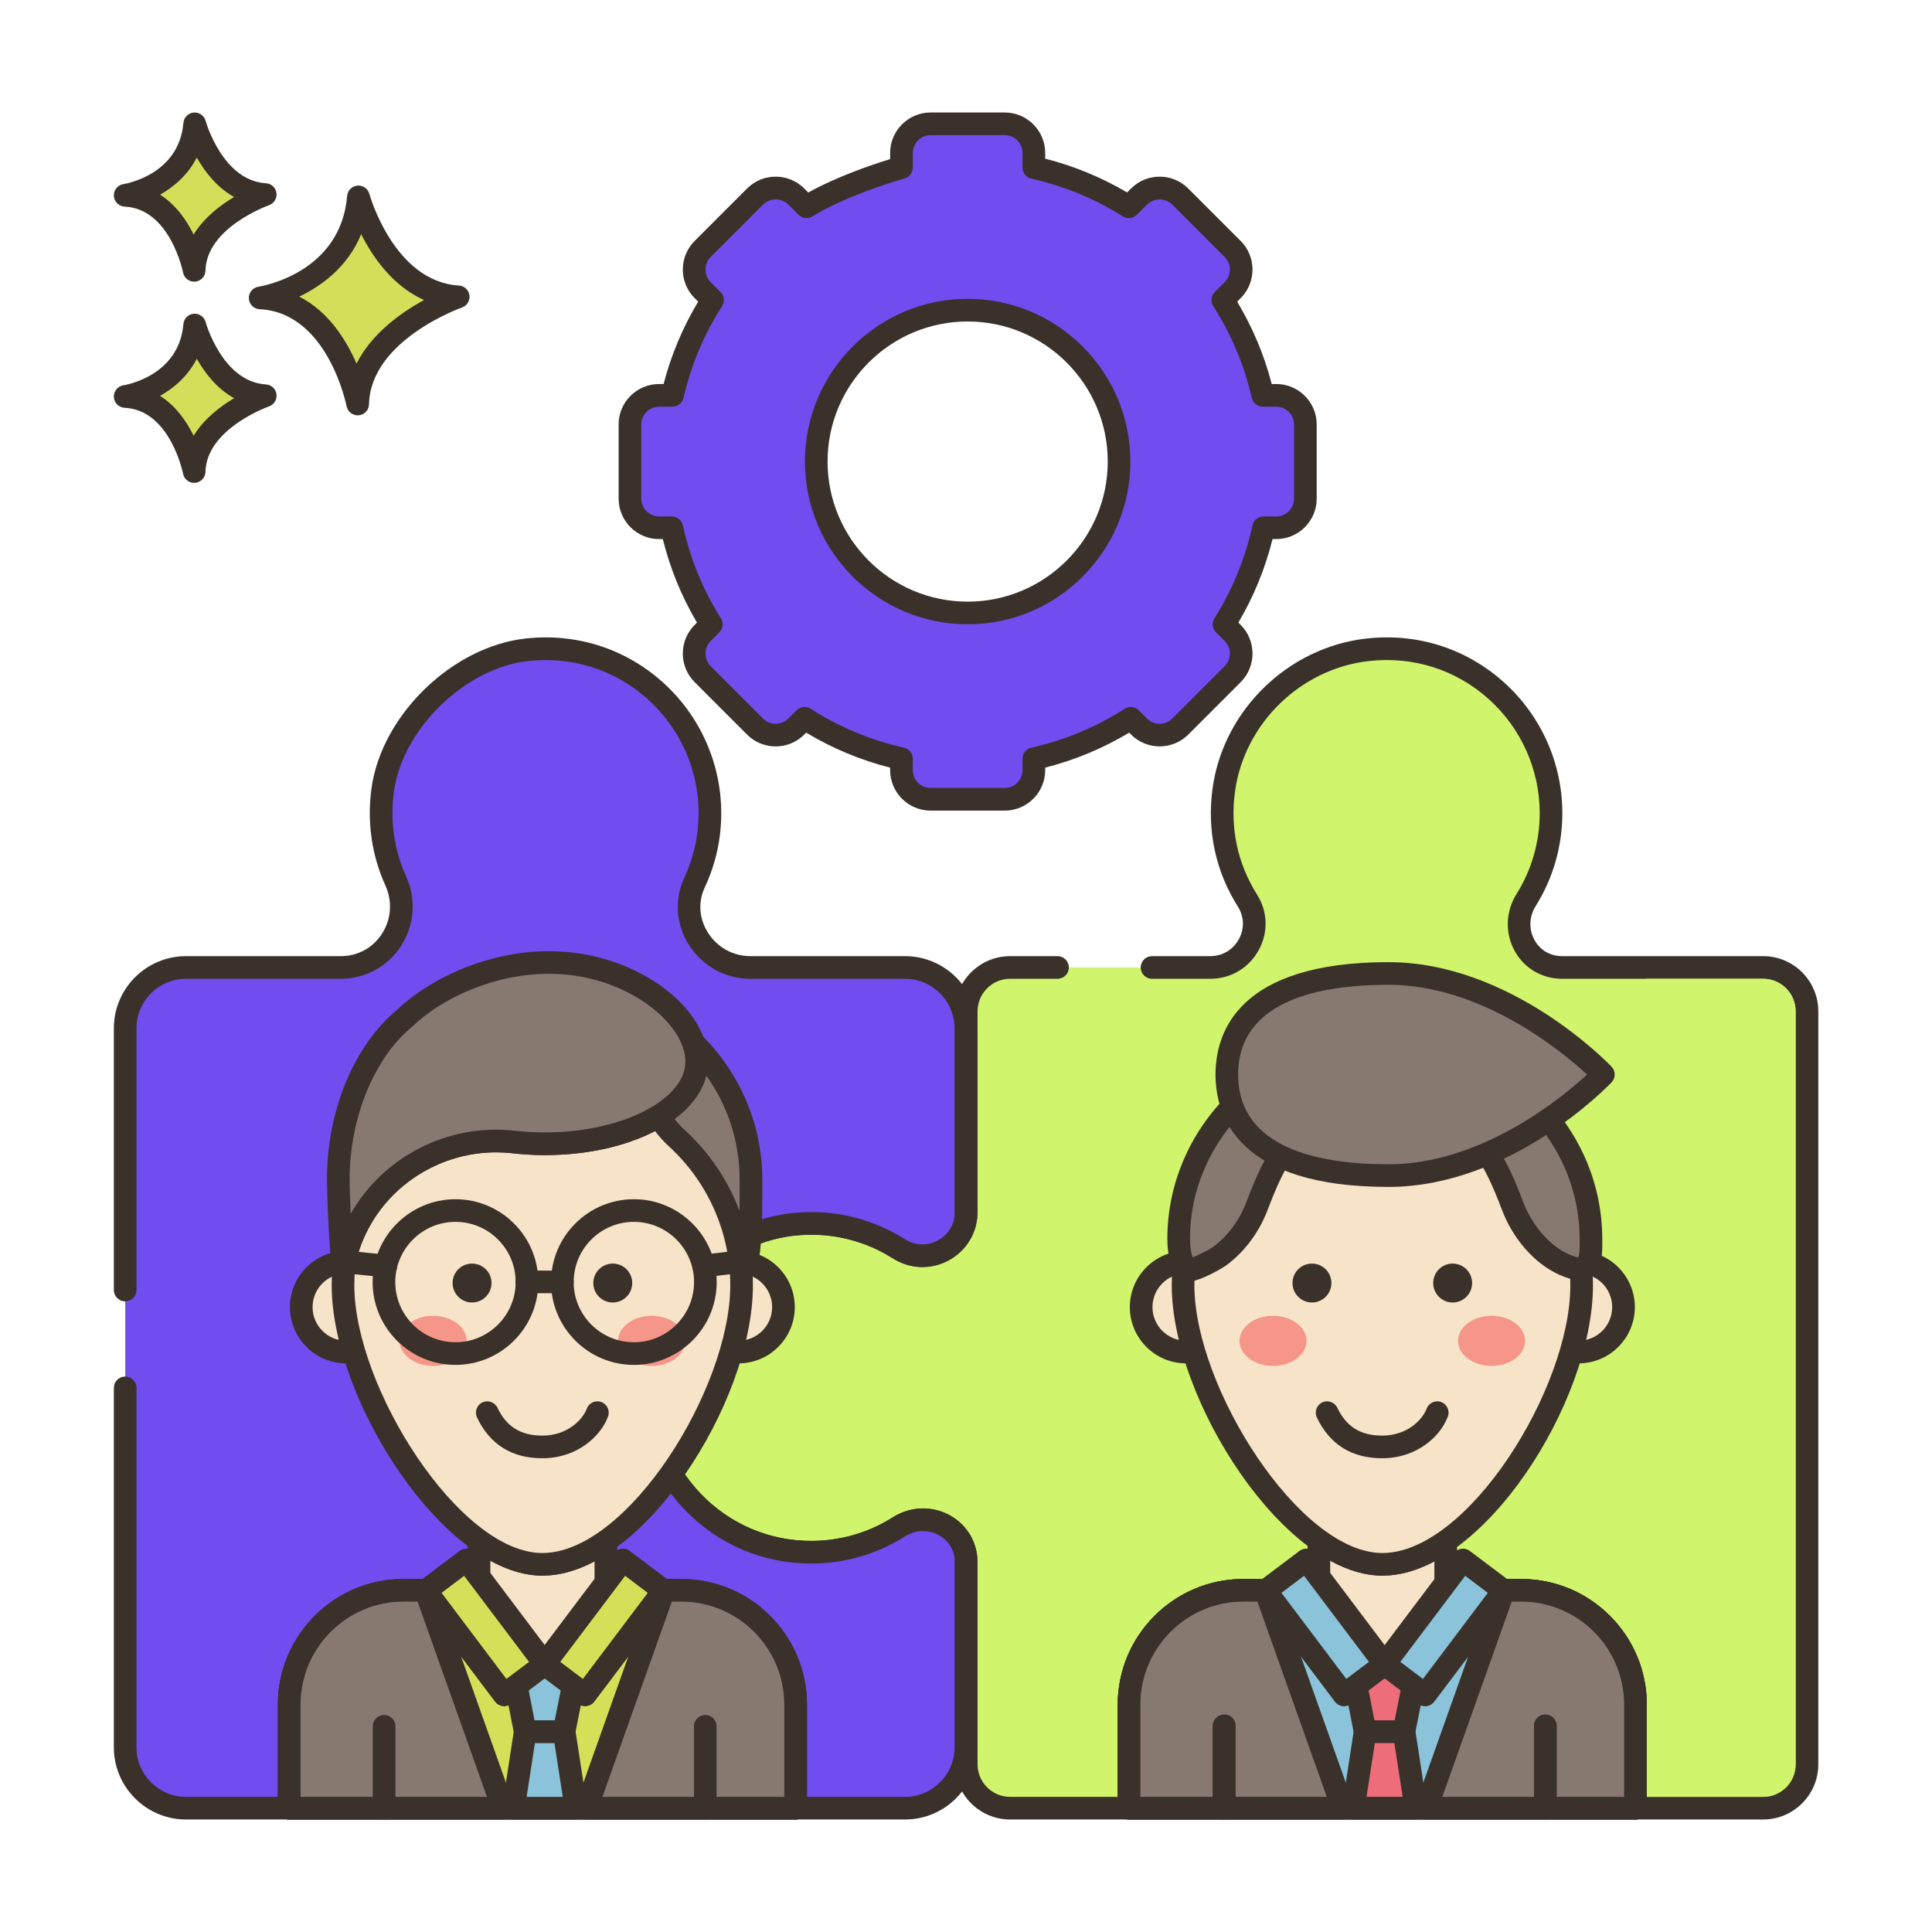 <svg width="141" height="141" viewBox="0 0 141 141" fill="none" xmlns="http://www.w3.org/2000/svg">
<path d="M77.174 70.607H73.711C71.945 70.607 70.513 72.039 70.513 73.805V88.442C70.513 90.96 67.737 92.492 65.61 91.142C63.533 89.823 61.021 89.128 58.336 89.317C52.363 89.739 47.525 94.684 47.223 100.664C46.875 107.569 52.37 113.285 59.206 113.285C61.56 113.285 63.753 112.604 65.603 111.431C67.734 110.08 70.513 111.512 70.513 114.035V128.765C70.513 130.532 71.945 131.964 73.711 131.964H128.672C130.438 131.964 131.87 130.532 131.87 128.765V73.806C131.87 72.039 130.438 70.607 128.672 70.607H113.998C111.47 70.607 110.029 67.829 111.371 65.687C112.523 63.848 113.19 61.675 113.19 59.344C113.19 52.275 107.072 46.625 99.833 47.419C94.453 48.01 90.052 52.275 89.311 57.636C88.898 60.627 89.59 63.438 91.037 65.726C92.376 67.844 90.829 70.607 88.323 70.607H84.072H77.174Z" fill="#D0F46C"/>
<path d="M128.677 132.789H73.717C71.498 132.789 69.692 130.984 69.692 128.765V114.034C69.692 113.172 69.265 112.442 68.519 112.033C67.742 111.605 66.82 111.641 66.052 112.128C64.007 113.424 61.642 114.11 59.212 114.11C55.664 114.11 52.363 112.693 49.917 110.121C47.473 107.549 46.225 104.176 46.404 100.622C46.724 94.268 51.943 88.94 58.284 88.493C61.053 88.297 63.741 88.973 66.059 90.444C66.797 90.913 67.697 90.941 68.463 90.52C69.232 90.097 69.692 89.32 69.692 88.442V73.805C69.692 71.586 71.497 69.781 73.716 69.781H77.18C77.636 69.781 78.006 70.15 78.006 70.607C78.006 71.063 77.636 71.433 77.18 71.433H73.716C72.408 71.433 71.344 72.497 71.344 73.805V88.442C71.344 89.932 70.565 91.25 69.259 91.968C67.956 92.684 66.427 92.635 65.173 91.839C63.154 90.558 60.812 89.971 58.4 90.141C52.877 90.53 48.333 95.171 48.053 100.705C47.897 103.803 48.984 106.742 51.114 108.982C53.245 111.223 56.121 112.457 59.212 112.457C61.328 112.457 63.386 111.861 65.166 110.733C66.432 109.93 68.022 109.874 69.315 110.585C70.586 111.284 71.345 112.574 71.345 114.035V128.765C71.345 130.073 72.409 131.137 73.717 131.137H128.677C129.985 131.137 131.049 130.073 131.049 128.765V73.805C131.049 72.497 129.985 71.433 128.677 71.433H114.004C112.541 71.433 111.248 70.674 110.545 69.404C109.829 68.111 109.88 66.518 110.677 65.247C111.785 63.48 112.37 61.438 112.37 59.343C112.37 56.172 111.014 53.139 108.65 51.02C106.254 48.873 103.157 47.886 99.929 48.241C94.939 48.788 90.82 52.787 90.135 57.75C89.764 60.431 90.319 63.036 91.74 65.285C92.529 66.531 92.573 68.049 91.859 69.345C91.139 70.653 89.818 71.433 88.327 71.433H84.077C83.621 71.433 83.251 71.063 83.251 70.607C83.251 70.15 83.621 69.781 84.077 69.781H88.327C89.208 69.781 89.987 69.32 90.412 68.547C90.831 67.787 90.805 66.897 90.344 66.168C88.711 63.585 88.073 60.596 88.497 57.524C89.286 51.822 94.018 47.228 99.748 46.598C103.451 46.191 107.003 47.325 109.753 49.79C112.466 52.222 114.022 55.704 114.022 59.343C114.022 61.749 113.349 64.094 112.077 66.124C111.592 66.898 111.56 67.825 111.991 68.604C112.405 69.351 113.138 69.78 114.004 69.78H128.677C130.896 69.78 132.702 71.585 132.702 73.805V128.764C132.702 130.984 130.897 132.789 128.677 132.789Z" fill="#3A312A"/>
<path d="M9.141 101.288V127.522C9.141 129.975 11.129 131.963 13.581 131.963H66.057C68.509 131.963 70.497 129.975 70.497 127.522V113.648C70.235 111.375 67.634 110.151 65.609 111.432C63.758 112.605 61.566 113.283 59.213 113.283C52.379 113.283 46.879 107.564 47.228 100.665C47.534 94.684 52.371 89.737 58.346 89.315C61.027 89.125 63.54 89.825 65.617 91.143C67.635 92.418 70.236 91.114 70.498 88.827V75.047C70.498 72.595 68.51 70.606 66.057 70.606H54.772C51.579 70.606 49.343 67.297 50.697 64.406C51.416 62.868 51.818 61.154 51.818 59.343C51.818 52.274 45.7 46.625 38.461 47.419C33.49 47.965 28.623 52.683 27.938 57.636C27.608 60.026 27.984 62.3 28.886 64.285C30.231 67.245 28.119 70.607 24.869 70.607H13.581C11.129 70.607 9.141 72.595 9.141 75.047V94.149V101.288Z" fill="#704DEF"/>
<path d="M66.05 132.789H13.575C10.671 132.789 8.309 130.426 8.309 127.523V101.288C8.309 100.832 8.679 100.462 9.135 100.462C9.591 100.462 9.961 100.832 9.961 101.288V127.523C9.961 129.516 11.582 131.137 13.575 131.137H66.05C68.043 131.137 69.665 129.515 69.665 127.523V113.699C69.562 112.939 69.102 112.311 68.395 111.974C67.645 111.615 66.766 111.673 66.044 112.131C64.002 113.425 61.637 114.11 59.205 114.11C55.657 114.11 52.355 112.692 49.907 110.117C47.463 107.546 46.216 104.175 46.396 100.624C46.721 94.268 51.941 88.939 58.28 88.491C61.041 88.294 63.73 88.972 66.051 90.446C66.755 90.891 67.589 90.942 68.338 90.582C69.066 90.234 69.559 89.561 69.663 88.776V75.047C69.663 73.054 68.042 71.433 66.049 71.433H54.766C52.941 71.433 51.263 70.509 50.278 68.96C49.329 67.468 49.203 65.634 49.942 64.056C50.635 62.576 50.986 60.991 50.986 59.344C50.986 56.173 49.63 53.139 47.266 51.021C44.871 48.874 41.773 47.887 38.546 48.242C33.959 48.745 29.381 53.188 28.751 57.75C28.456 59.884 28.761 62.026 29.633 63.944C30.388 65.607 30.253 67.509 29.271 69.034C28.304 70.536 26.656 71.433 24.863 71.433H13.575C11.582 71.433 9.961 73.055 9.961 75.048V94.149C9.961 94.606 9.591 94.975 9.135 94.975C8.679 94.975 8.309 94.606 8.309 94.149V75.048C8.309 72.144 10.671 69.781 13.575 69.781H24.862C26.109 69.781 27.209 69.183 27.881 68.139C28.558 67.089 28.65 65.777 28.128 64.628C27.127 62.425 26.775 59.969 27.113 57.525C27.85 52.191 33.002 47.188 38.364 46.599C42.063 46.194 45.618 47.326 48.368 49.791C51.081 52.223 52.637 55.705 52.637 59.344C52.637 61.236 52.234 63.056 51.438 64.757C50.932 65.837 51.017 67.046 51.672 68.074C52.351 69.143 53.508 69.781 54.766 69.781H66.05C68.954 69.781 71.316 72.144 71.316 75.048V88.828C71.316 88.859 71.315 88.89 71.311 88.922C71.153 90.293 70.309 91.471 69.052 92.073C67.799 92.674 66.346 92.587 65.167 91.843C63.144 90.559 60.801 89.97 58.395 90.14C52.875 90.531 48.329 95.173 48.045 100.708C47.889 103.802 48.975 106.74 51.105 108.98C53.237 111.223 56.114 112.458 59.205 112.458C61.324 112.458 63.382 111.863 65.159 110.736C66.365 109.973 67.841 109.878 69.107 110.484C70.333 111.069 71.157 112.217 71.311 113.554C71.315 113.586 71.316 113.617 71.316 113.649V127.524C71.317 130.426 68.954 132.789 66.05 132.789Z" fill="#3A312A"/>
<path d="M26.154 14.368C26.154 14.368 28.031 21.34 33.436 21.664C33.436 21.664 26.221 24.156 26.099 29.486C26.099 29.486 24.679 22.011 18.98 21.743C18.98 21.743 25.618 20.737 26.154 14.368Z" fill="#D5DE58"/>
<path d="M26.105 30.312C25.712 30.312 25.369 30.033 25.293 29.641C25.281 29.573 23.92 22.802 18.948 22.568C18.523 22.547 18.183 22.209 18.161 21.785C18.139 21.36 18.443 20.989 18.862 20.925C19.105 20.887 24.863 19.924 25.336 14.298C25.37 13.898 25.686 13.581 26.085 13.545C26.486 13.512 26.853 13.765 26.957 14.152C26.974 14.216 28.752 20.555 33.491 20.839C33.884 20.863 34.206 21.16 34.26 21.55C34.314 21.94 34.085 22.315 33.713 22.444C33.646 22.468 27.038 24.819 26.931 29.505C26.922 29.927 26.595 30.274 26.174 30.308C26.151 30.311 26.128 30.312 26.105 30.312ZM21.84 21.648C23.976 22.733 25.272 24.813 26.019 26.537C27.135 24.323 29.292 22.799 30.948 21.896C28.671 20.881 27.212 18.783 26.358 17.092C25.371 19.493 23.455 20.875 21.84 21.648Z" fill="#3A312A"/>
<path d="M14.214 23.721C14.214 23.721 15.542 28.652 19.365 28.881C19.365 28.881 14.262 30.644 14.176 34.414C14.176 34.414 13.171 29.126 9.141 28.937C9.14 28.937 13.835 28.226 14.214 23.721Z" fill="#D5DE58"/>
<path d="M14.17 35.24C13.777 35.24 13.434 34.961 13.359 34.568C13.35 34.523 12.42 29.919 9.096 29.762C8.672 29.742 8.332 29.404 8.31 28.979C8.288 28.555 8.591 28.183 9.011 28.12C9.174 28.094 13.066 27.435 13.385 23.651C13.419 23.251 13.736 22.933 14.135 22.898C14.529 22.863 14.902 23.117 15.006 23.505C15.018 23.548 16.233 27.866 19.409 28.056C19.802 28.08 20.124 28.378 20.177 28.768C20.231 29.159 20.001 29.533 19.629 29.662C19.584 29.677 15.067 31.288 14.996 34.433C14.986 34.855 14.659 35.203 14.238 35.237C14.216 35.24 14.193 35.24 14.17 35.24ZM11.681 28.891C12.841 29.625 13.621 30.761 14.13 31.799C14.888 30.57 16.066 29.667 17.085 29.06C15.825 28.361 14.945 27.215 14.363 26.183C13.717 27.443 12.703 28.318 11.681 28.891Z" fill="#3A312A"/>
<path d="M14.214 9.038C14.214 9.038 15.542 13.969 19.365 14.198C19.365 14.198 14.262 15.961 14.176 19.731C14.176 19.731 13.171 14.444 9.141 14.254C9.14 14.254 13.835 13.542 14.214 9.038Z" fill="#D5DE58"/>
<path d="M14.17 20.557C13.777 20.557 13.434 20.278 13.359 19.885C13.35 19.84 12.42 15.235 9.096 15.079C8.672 15.058 8.332 14.72 8.31 14.296C8.288 13.872 8.591 13.5 9.011 13.437C9.174 13.411 13.066 12.752 13.385 8.968C13.419 8.568 13.736 8.25 14.135 8.214C14.529 8.181 14.902 8.434 15.006 8.821C15.018 8.865 16.233 13.184 19.409 13.374C19.802 13.397 20.124 13.695 20.177 14.086C20.231 14.476 20.001 14.85 19.629 14.979C19.584 14.995 15.067 16.605 14.996 19.75C14.986 20.172 14.659 20.52 14.238 20.555C14.216 20.556 14.193 20.557 14.17 20.557ZM11.681 14.207C12.841 14.941 13.621 16.077 14.13 17.116C14.888 15.886 16.066 14.983 17.085 14.377C15.825 13.678 14.945 12.532 14.363 11.5C13.717 12.759 12.703 13.634 11.681 14.207Z" fill="#3A312A"/>
<path d="M93.154 28.854H92.175C91.601 26.345 90.601 23.999 89.254 21.896L89.974 21.176C90.804 20.346 90.804 19 89.974 18.17L86.147 14.343C85.317 13.513 83.972 13.513 83.142 14.343L82.394 15.091C80.296 13.769 77.959 12.79 75.464 12.234V11.163C75.464 9.989 74.512 9.038 73.338 9.038H67.926C66.753 9.038 65.801 9.989 65.801 11.163V12.234C64.478 12.59 60.969 13.769 58.87 15.091L58.123 14.343C57.293 13.513 55.947 13.513 55.117 14.343L51.29 18.17C50.46 19 50.46 20.346 51.29 21.176L52.011 21.896C50.663 23.999 49.663 26.345 49.089 28.854H48.11C46.936 28.854 45.984 29.805 45.984 30.979V36.391C45.984 37.565 46.936 38.517 48.11 38.517H49.038C49.59 41.056 50.578 43.433 51.92 45.564L51.29 46.194C50.46 47.024 50.46 48.37 51.29 49.2L55.117 53.027C55.947 53.857 57.293 53.857 58.123 53.027L58.726 52.424C60.861 53.792 63.248 54.801 65.8 55.37V56.207C65.8 57.381 66.752 58.333 67.926 58.333H73.338C74.511 58.333 75.463 57.381 75.463 56.207V55.37C78.016 54.801 80.402 53.791 82.537 52.424L83.141 53.027C83.971 53.857 85.316 53.857 86.146 53.027L89.973 49.2C90.803 48.37 90.803 47.024 89.973 46.194L89.342 45.564C90.685 43.433 91.673 41.056 92.225 38.517H93.153C94.327 38.517 95.279 37.565 95.279 36.391V30.979C95.28 29.805 94.328 28.854 93.154 28.854ZM70.632 44.735C64.53 44.735 59.583 39.788 59.583 33.685C59.583 27.582 64.53 22.635 70.632 22.635C76.735 22.635 81.682 27.582 81.682 33.685C81.682 39.788 76.735 44.735 70.632 44.735Z" fill="#704DEF"/>
<path d="M73.327 59.159H67.915C66.287 59.159 64.964 57.835 64.964 56.207V56.023C62.804 55.475 60.748 54.619 58.837 53.47L58.696 53.611C57.545 54.762 55.673 54.762 54.522 53.611L50.695 49.784C49.545 48.633 49.545 46.76 50.695 45.61L50.867 45.438C49.74 43.532 48.904 41.487 48.372 39.342H48.1C46.472 39.342 45.148 38.018 45.148 36.39V30.978C45.148 29.351 46.472 28.026 48.1 28.026H48.431C48.979 25.91 49.826 23.894 50.954 22.016L50.696 21.759C49.545 20.608 49.545 18.736 50.696 17.585L54.523 13.758C55.08 13.201 55.821 12.893 56.61 12.893C57.398 12.893 58.139 13.201 58.697 13.758L58.99 14.052C60.959 12.943 63.584 12.032 64.964 11.612V11.162C64.964 9.534 66.288 8.21 67.915 8.21H73.328C74.955 8.21 76.279 9.534 76.279 11.162V11.58C78.382 12.113 80.388 12.941 82.259 14.046L82.546 13.757C83.104 13.2 83.845 12.893 84.633 12.893C85.422 12.893 86.163 13.201 86.72 13.758L90.547 17.585C91.698 18.735 91.698 20.608 90.547 21.759L90.29 22.016C91.418 23.894 92.264 25.91 92.812 28.026H93.144C94.771 28.026 96.095 29.35 96.095 30.978V36.39C96.095 38.017 94.771 39.341 93.144 39.341H92.871C92.339 41.486 91.503 43.532 90.376 45.438L90.548 45.609C91.698 46.76 91.698 48.632 90.548 49.783L86.721 53.61C85.57 54.761 83.698 54.761 82.547 53.61L82.407 53.47C80.495 54.618 78.439 55.474 76.28 56.022V56.207C76.279 57.835 74.954 59.159 73.327 59.159ZM58.715 51.598C58.868 51.598 59.024 51.641 59.161 51.728C61.254 53.07 63.545 54.024 65.969 54.565C66.347 54.649 66.616 54.984 66.616 55.371V56.208C66.616 56.924 67.198 57.507 67.914 57.507H73.326C74.043 57.507 74.626 56.924 74.626 56.208V55.371C74.626 54.984 74.894 54.649 75.272 54.565C77.696 54.024 79.987 53.07 82.08 51.728C82.409 51.519 82.837 51.566 83.11 51.84L83.714 52.444C84.22 52.95 85.044 52.95 85.551 52.444L89.378 48.617C89.885 48.11 89.885 47.286 89.378 46.779L88.747 46.149C88.475 45.876 88.427 45.45 88.632 45.124C89.95 43.034 90.883 40.752 91.406 38.342C91.488 37.962 91.825 37.691 92.214 37.691H93.142C93.859 37.691 94.441 37.108 94.441 36.392V30.98C94.441 30.263 93.858 29.68 93.142 29.68H92.163C91.778 29.68 91.443 29.415 91.358 29.038C90.813 26.657 89.867 24.405 88.547 22.343C88.337 22.016 88.384 21.587 88.658 21.312L89.378 20.592C89.885 20.085 89.885 19.261 89.378 18.755L85.552 14.928C85.061 14.437 84.205 14.437 83.714 14.928L82.967 15.675C82.695 15.948 82.268 15.996 81.942 15.79C79.885 14.493 77.641 13.569 75.273 13.04C74.895 12.956 74.627 12.621 74.627 12.233V11.163C74.627 10.446 74.043 9.863 73.328 9.863H67.915C67.199 9.863 66.617 10.446 66.617 11.163V12.233C66.617 12.607 66.366 12.934 66.006 13.031C64.679 13.388 61.295 14.533 59.301 15.789C58.974 15.995 58.55 15.947 58.276 15.675L57.529 14.927C57.038 14.435 56.182 14.436 55.691 14.927L51.865 18.754C51.358 19.261 51.358 20.085 51.865 20.591L52.586 21.312C52.86 21.586 52.907 22.015 52.697 22.342C51.376 24.404 50.43 26.657 49.885 29.038C49.8 29.413 49.465 29.68 49.08 29.68H48.101C47.385 29.68 46.802 30.263 46.802 30.979V36.391C46.802 37.108 47.385 37.691 48.101 37.691H49.029C49.418 37.691 49.754 37.962 49.837 38.342C50.36 40.751 51.294 43.033 52.611 45.124C52.816 45.45 52.769 45.875 52.496 46.148L51.865 46.779C51.358 47.286 51.358 48.11 51.865 48.616L55.692 52.443C56.199 52.949 57.023 52.949 57.529 52.443L58.133 51.84C58.29 51.68 58.502 51.598 58.715 51.598ZM70.621 45.561C64.073 45.561 58.745 40.233 58.745 33.685C58.745 27.137 64.073 21.809 70.621 21.809C77.17 21.809 82.497 27.137 82.497 33.685C82.497 40.233 77.169 45.561 70.621 45.561ZM70.621 23.462C64.984 23.462 60.397 28.048 60.397 33.685C60.397 39.322 64.984 43.909 70.621 43.909C76.258 43.909 80.845 39.322 80.845 33.685C80.845 28.048 76.258 23.462 70.621 23.462Z" fill="#3A312A"/>
<path d="M58.055 131.962V124.405C58.055 119.799 54.322 116.066 49.716 116.066H44.207V112.486C42.683 113.542 41.106 114.165 39.576 114.165C38.108 114.165 36.56 113.536 35.042 112.467H34.949V116.066H29.436C24.831 116.066 21.098 119.799 21.098 124.405V131.962H58.055Z" fill="#F7E3C7"/>
<path d="M58.065 132.788H21.107C20.651 132.788 20.281 132.418 20.281 131.962V124.405C20.281 119.352 24.393 115.24 29.447 115.24H34.133V112.467C34.133 112.01 34.503 111.641 34.959 111.641H35.053C35.223 111.641 35.389 111.694 35.528 111.791C36.986 112.818 38.352 113.339 39.587 113.339C40.88 113.339 42.28 112.824 43.747 111.806C44 111.631 44.328 111.611 44.6 111.754C44.873 111.896 45.044 112.178 45.044 112.486V115.24H49.727C54.781 115.24 58.892 119.351 58.892 124.405V131.962C58.891 132.418 58.521 132.788 58.065 132.788ZM21.934 131.136H57.239V124.405C57.239 120.263 53.869 116.892 49.727 116.892H44.217C43.761 116.892 43.391 116.523 43.391 116.066V113.957C42.091 114.645 40.816 114.992 39.587 114.992C38.373 114.992 37.099 114.625 35.785 113.902V116.067C35.785 116.523 35.415 116.893 34.959 116.893H29.446C25.304 116.893 21.933 120.263 21.933 124.406V131.136H21.934Z" fill="#3A312A"/>
<path d="M58.054 131.962V124.401C58.054 119.797 54.322 116.062 49.715 116.062H48.398L48.431 116.089L42.701 123.687L39.743 121.461L36.786 123.687L31.056 116.089L31.089 116.062H29.436C24.829 116.062 21.098 119.797 21.098 124.401V131.962H58.054Z" fill="#D6DF58"/>
<path d="M58.065 132.789H21.107C20.651 132.789 20.281 132.419 20.281 131.963V124.401C20.281 119.348 24.393 115.236 29.447 115.236H31.1C31.451 115.236 31.763 115.458 31.88 115.789C31.881 115.793 31.882 115.797 31.883 115.8L36.959 122.53L39.257 120.8C39.552 120.579 39.957 120.579 40.252 120.8L42.55 122.53L47.67 115.741C47.799 115.442 48.08 115.236 48.409 115.236H49.727C54.781 115.236 58.893 119.347 58.893 124.401V131.962C58.891 132.419 58.521 132.789 58.065 132.789ZM21.934 131.136H57.239V124.401C57.239 120.259 53.869 116.889 49.726 116.889H48.873L43.371 124.185C43.097 124.55 42.579 124.622 42.215 124.347L39.754 122.495L37.293 124.347C36.929 124.621 36.411 124.549 36.137 124.185L30.634 116.889H29.446C25.304 116.889 21.933 120.259 21.933 124.401V131.136H21.934Z" fill="#3A312A"/>
<path d="M36.701 131.964L31.057 116.09L31.09 116.062H29.436C24.83 116.062 21.098 119.797 21.098 124.403V131.964H36.701Z" fill="#87796F"/>
<path d="M36.711 132.79H21.107C20.651 132.79 20.281 132.42 20.281 131.964V124.403C20.281 119.348 24.393 115.236 29.446 115.236H31.1C31.447 115.236 31.757 115.453 31.876 115.778C31.907 115.864 31.924 115.951 31.926 116.039L37.489 131.687C37.579 131.94 37.541 132.221 37.386 132.44C37.23 132.659 36.979 132.79 36.711 132.79ZM21.934 131.137H35.54L30.475 116.888H29.446C25.304 116.888 21.934 120.26 21.934 124.403V131.137Z" fill="#3A312A"/>
<path d="M58.066 124.403V131.964H42.801L48.444 116.09L48.408 116.062H49.728C54.334 116.062 58.066 119.797 58.066 124.403Z" fill="#87796F"/>
<path d="M58.061 132.789H42.795C42.527 132.789 42.275 132.659 42.12 132.439C41.965 132.22 41.927 131.939 42.016 131.687L47.602 115.977C47.608 115.92 47.62 115.864 47.638 115.81C47.752 115.475 48.048 115.236 48.403 115.236H49.722C54.776 115.236 58.887 119.348 58.887 124.403V131.964C58.887 132.419 58.517 132.789 58.061 132.789ZM43.966 131.137H57.234V124.402C57.234 120.259 53.865 116.888 49.722 116.888H49.032L43.966 131.137Z" fill="#3A312A"/>
<path d="M25.262 98.676C27.073 98.676 28.543 97.207 28.543 95.395C28.543 93.583 27.073 92.114 25.262 92.114C23.449 92.114 21.98 93.583 21.98 95.395C21.98 97.207 23.449 98.676 25.262 98.676Z" fill="#F7E3C7"/>
<path d="M25.267 99.501C23.003 99.501 21.16 97.659 21.16 95.394C21.16 93.129 23.003 91.286 25.267 91.286C27.532 91.286 29.375 93.129 29.375 95.394C29.375 97.659 27.533 99.501 25.267 99.501ZM25.267 92.939C23.913 92.939 22.812 94.041 22.812 95.394C22.812 96.748 23.913 97.849 25.267 97.849C26.621 97.849 27.723 96.748 27.723 95.394C27.723 94.04 26.621 92.939 25.267 92.939Z" fill="#3A312A"/>
<path fill-rule="evenodd" clip-rule="evenodd" d="M57.183 95.395C57.183 97.207 55.714 98.676 53.902 98.676C52.09 98.676 50.621 97.207 50.621 95.395C50.621 93.583 52.09 92.114 53.902 92.114C55.714 92.114 57.183 93.583 57.183 95.395Z" fill="#F7E3C7"/>
<path d="M53.897 99.501C51.632 99.501 49.789 97.659 49.789 95.394C49.789 93.129 51.632 91.286 53.897 91.286C56.162 91.286 58.004 93.129 58.004 95.394C58.004 97.659 56.162 99.501 53.897 99.501ZM53.897 92.939C52.543 92.939 51.441 94.041 51.441 95.394C51.441 96.748 52.543 97.849 53.897 97.849C55.251 97.849 56.352 96.748 56.352 95.394C56.352 94.04 55.251 92.939 53.897 92.939Z" fill="#3A312A"/>
<path d="M54.277 92.51C54.211 92.535 54.124 92.563 54.086 92.616C53.781 88.848 52.041 85.484 49.408 83.077C48.882 82.595 48.434 82.048 48.074 81.45C49.806 80.393 50.857 78.999 50.857 77.472C50.857 77.021 50.774 76.565 50.617 76.114C53.214 78.703 54.81 82.214 54.81 86.081C54.81 86.579 54.899 92.284 54.277 92.51Z" fill="#87796F"/>
<path d="M54.08 93.442C54.005 93.442 53.929 93.431 53.855 93.41C53.523 93.316 53.285 93.026 53.257 92.682C52.978 89.227 51.411 86.031 48.845 83.687C48.261 83.153 47.763 82.544 47.361 81.876C47.126 81.487 47.251 80.982 47.638 80.745C49.178 79.806 50.025 78.644 50.025 77.472C50.025 77.12 49.96 76.755 49.831 76.386C49.704 76.023 49.845 75.62 50.171 75.415C50.497 75.209 50.921 75.257 51.194 75.529C54.055 78.381 55.631 82.128 55.631 86.082L55.632 86.255C55.679 92.818 55.167 93.063 54.57 93.281C54.428 93.385 54.257 93.442 54.08 93.442ZM54.746 93.105C54.746 93.105 54.746 93.105 54.746 93.105C54.746 93.105 54.746 93.105 54.746 93.105ZM49.221 81.669C49.443 81.954 49.691 82.221 49.96 82.467C51.764 84.116 53.128 86.141 53.971 88.378C53.982 87.777 53.985 87.079 53.98 86.267L53.978 86.081C53.978 83.348 53.128 80.723 51.549 78.496C51.254 79.663 50.456 80.753 49.221 81.669Z" fill="#3A312A"/>
<path d="M28.033 132.787C27.577 132.787 27.207 132.418 27.207 131.961V125.988C27.207 125.532 27.577 125.162 28.033 125.162C28.489 125.162 28.859 125.532 28.859 125.988V131.961C28.859 132.418 28.489 132.787 28.033 132.787Z" fill="#3A312A"/>
<path d="M51.471 132.787C51.015 132.787 50.645 132.418 50.645 131.961V125.988C50.645 125.532 51.015 125.162 51.471 125.162C51.927 125.162 52.297 125.532 52.297 125.988V131.961C52.297 132.418 51.927 132.787 51.471 132.787Z" fill="#3A312A"/>
<path d="M42.024 131.962H37.461L38.322 126.375H41.162L42.024 131.962Z" fill="#8AC3DA"/>
<path d="M42.034 132.789H37.471C37.23 132.789 37.001 132.683 36.843 132.501C36.687 132.318 36.618 132.075 36.654 131.837L37.516 126.251C37.577 125.848 37.924 125.551 38.332 125.551H41.172C41.579 125.551 41.926 125.848 41.988 126.251L42.849 131.837C42.886 132.075 42.817 132.318 42.66 132.501C42.504 132.683 42.275 132.789 42.034 132.789ZM38.434 131.136H41.071L40.464 127.203H39.041L38.434 131.136Z" fill="#3A312A"/>
<path d="M42.145 121.457L41.161 126.376H38.327L37.367 121.457H42.145Z" fill="#8AC3DA"/>
<path d="M41.164 127.201H38.329C37.934 127.201 37.594 126.921 37.518 126.534L36.558 121.615C36.511 121.372 36.575 121.121 36.731 120.931C36.888 120.741 37.122 120.63 37.369 120.63H42.146C42.394 120.63 42.628 120.742 42.785 120.933C42.942 121.124 43.005 121.376 42.956 121.618L41.974 126.537C41.897 126.923 41.557 127.201 41.164 127.201ZM39.01 125.549H40.487L41.139 122.282H38.373L39.01 125.549Z" fill="#3A312A"/>
<path d="M34.044 113.847L31.074 116.085L36.803 123.687L39.773 121.448L34.044 113.847Z" fill="#D6DF58"/>
<path d="M36.797 124.514C36.759 124.514 36.72 124.511 36.682 124.506C36.465 124.475 36.269 124.36 36.137 124.185L30.408 116.583C30.277 116.408 30.22 116.188 30.25 115.971C30.281 115.754 30.396 115.558 30.572 115.427L33.541 113.189C33.904 112.913 34.424 112.987 34.699 113.351L40.427 120.953C40.701 121.317 40.629 121.835 40.264 122.11L37.294 124.348C37.15 124.456 36.975 124.514 36.797 124.514ZM32.225 116.249L36.959 122.531L38.61 121.288L33.875 115.005L32.225 116.249Z" fill="#3A312A"/>
<path d="M39.745 121.449L42.715 123.688L48.444 116.086L45.475 113.848L39.745 121.449Z" fill="#D6DF58"/>
<path d="M42.702 124.514C42.524 124.514 42.349 124.456 42.205 124.347L39.236 122.11C38.871 121.835 38.798 121.317 39.072 120.952L44.801 113.351C45.075 112.986 45.594 112.914 45.958 113.189L48.928 115.426C49.103 115.558 49.218 115.754 49.249 115.971C49.28 116.188 49.223 116.408 49.091 116.583L43.362 124.185C43.23 124.36 43.034 124.475 42.818 124.505C42.779 124.512 42.74 124.514 42.702 124.514ZM40.889 121.287L42.54 122.531L47.274 116.249L45.624 115.005L40.889 121.287Z" fill="#3A312A"/>
<path d="M54.129 93.802C54.129 101.833 46.393 114.166 39.585 114.166C33.084 114.166 25.039 101.833 25.039 93.802C25.039 93.376 25.058 92.956 25.091 92.541C25.097 92.48 25.102 92.419 25.111 92.359C25.163 91.924 25.276 91.457 25.44 90.97C27.119 85.904 32.201 82.743 37.502 83.346C38.24 83.431 39.004 83.476 39.787 83.476C43.084 83.476 46.045 82.693 48.069 81.453C48.429 82.048 48.877 82.595 49.403 83.074C52.308 85.733 54.129 89.553 54.129 93.802Z" fill="#F7E3C7"/>
<path d="M39.579 114.993C32.452 114.993 24.207 102.17 24.207 93.803C24.207 93.373 24.225 92.939 24.263 92.475C24.27 92.392 24.277 92.317 24.287 92.242C24.343 91.782 24.466 91.259 24.651 90.706C26.438 85.316 31.879 81.873 37.59 82.524C38.302 82.607 39.039 82.649 39.782 82.649C42.798 82.649 45.659 81.956 47.633 80.748C47.821 80.633 48.046 80.599 48.26 80.65C48.473 80.702 48.658 80.837 48.771 81.025C49.094 81.558 49.492 82.042 49.954 82.463C53.13 85.369 54.949 89.501 54.949 93.802C54.949 102.362 46.852 114.993 39.579 114.993ZM36.204 84.099C31.721 84.099 27.636 86.953 26.218 91.23C26.068 91.679 25.97 92.091 25.925 92.457C25.917 92.52 25.913 92.567 25.909 92.613C25.876 93.027 25.859 93.418 25.859 93.803C25.859 101.227 33.524 113.341 39.579 113.341C45.806 113.341 53.296 101.341 53.296 93.803C53.296 89.964 51.672 86.276 48.839 83.684C48.459 83.338 48.113 82.957 47.805 82.546C45.637 83.668 42.764 84.302 39.781 84.302C38.975 84.302 38.174 84.257 37.401 84.167C37.001 84.121 36.6 84.099 36.204 84.099Z" fill="#3A312A"/>
<path d="M35.871 93.638C35.871 94.422 35.236 95.058 34.451 95.058C33.667 95.058 33.031 94.422 33.031 93.638C33.031 92.853 33.667 92.218 34.451 92.218C35.236 92.218 35.871 92.854 35.871 93.638Z" fill="#3A312A"/>
<path d="M46.141 93.638C46.141 94.422 45.505 95.058 44.721 95.058C43.936 95.058 43.301 94.422 43.301 93.638C43.301 92.853 43.936 92.218 44.721 92.218C45.505 92.218 46.141 92.854 46.141 93.638Z" fill="#3A312A"/>
<path d="M34.056 97.858C34.056 98.868 32.961 99.687 31.61 99.687C30.259 99.687 29.164 98.868 29.164 97.858C29.164 96.849 30.259 96.03 31.61 96.03C32.961 96.03 34.056 96.848 34.056 97.858Z" fill="#F59689"/>
<path d="M50.004 97.858C50.004 98.868 48.909 99.687 47.559 99.687C46.208 99.687 45.113 98.868 45.113 97.858C45.113 96.849 46.208 96.03 47.559 96.03C48.909 96.03 50.004 96.848 50.004 97.858Z" fill="#F59689"/>
<path d="M39.58 106.425C37.357 106.425 35.754 105.425 34.815 103.453C34.619 103.041 34.794 102.548 35.206 102.351C35.618 102.155 36.111 102.33 36.307 102.742C36.966 104.128 38.007 104.773 39.58 104.773C41.421 104.773 42.529 103.598 42.826 102.808C42.985 102.381 43.46 102.164 43.889 102.324C44.316 102.484 44.533 102.96 44.373 103.387C43.825 104.85 42.092 106.425 39.58 106.425Z" fill="#3A312A"/>
<path d="M33.241 99.612C29.907 99.612 27.195 96.9 27.195 93.566C27.195 90.233 29.907 87.521 33.241 87.521C36.574 87.521 39.286 90.233 39.286 93.566C39.286 96.9 36.574 99.612 33.241 99.612ZM33.241 89.173C30.819 89.173 28.848 91.144 28.848 93.566C28.848 95.989 30.818 97.959 33.241 97.959C35.663 97.959 37.634 95.989 37.634 93.566C37.634 91.144 35.663 89.173 33.241 89.173Z" fill="#3A312A"/>
<path d="M46.26 99.612C42.927 99.612 40.215 96.9 40.215 93.566C40.215 90.233 42.927 87.521 46.26 87.521C49.593 87.521 52.306 90.233 52.306 93.566C52.306 96.9 49.593 99.612 46.26 99.612ZM46.26 89.173C43.838 89.173 41.867 91.144 41.867 93.566C41.867 95.989 43.838 97.959 46.26 97.959C48.682 97.959 50.653 95.989 50.653 93.566C50.653 91.144 48.683 89.173 46.26 89.173Z" fill="#3A312A"/>
<path d="M41.043 94.381H38.447C37.991 94.381 37.621 94.012 37.621 93.555C37.621 93.099 37.991 92.729 38.447 92.729H41.043C41.499 92.729 41.869 93.099 41.869 93.555C41.869 94.012 41.499 94.381 41.043 94.381Z" fill="#3A312A"/>
<path d="M28.16 93.222C28.132 93.222 28.104 93.22 28.076 93.217L25.064 92.913C24.61 92.867 24.279 92.463 24.325 92.008C24.37 91.554 24.782 91.223 25.23 91.269L28.242 91.573C28.696 91.619 29.027 92.023 28.981 92.478C28.938 92.904 28.579 93.222 28.16 93.222Z" fill="#3A312A"/>
<path d="M51.348 93.221C50.936 93.221 50.58 92.913 50.529 92.493C50.475 92.04 50.799 91.629 51.252 91.575L53.93 91.256C54.385 91.201 54.794 91.525 54.848 91.978C54.903 92.431 54.579 92.842 54.126 92.896L51.447 93.215C51.414 93.22 51.381 93.221 51.348 93.221Z" fill="#3A312A"/>
<path d="M40.964 70.273C36.045 69.965 31.692 72.24 29.564 74.296C26.352 76.935 24.699 81.714 24.699 86.081C24.699 86.879 24.84 91.419 25.095 92.542C25.136 92.057 25.259 91.527 25.444 90.969C27.123 85.906 32.206 82.742 37.506 83.346C38.243 83.43 39.007 83.474 39.79 83.474C45.901 83.474 50.855 80.788 50.855 77.473C50.856 74.158 46.329 70.608 40.964 70.273Z" fill="#87796F"/>
<path d="M25.085 93.368C24.702 93.368 24.366 93.103 24.28 92.725C23.992 91.454 23.863 86.661 23.863 86.081C23.863 81.049 25.832 76.301 29.004 73.679C31.433 71.347 36.064 69.138 41.006 69.448C46.688 69.803 51.672 73.553 51.672 77.473C51.672 81.302 46.449 84.3 39.781 84.3C38.979 84.3 38.179 84.255 37.403 84.167C32.464 83.604 27.762 86.575 26.219 91.229C26.047 91.748 25.942 92.213 25.908 92.612C25.874 93.018 25.549 93.338 25.142 93.366C25.123 93.368 25.104 93.368 25.085 93.368ZM40.062 71.07C35.939 71.07 32.153 72.933 30.128 74.889C30.112 74.905 30.095 74.92 30.078 74.934C27.307 77.211 25.516 81.586 25.516 86.08C25.516 86.461 25.543 87.475 25.592 88.592C27.946 84.443 32.669 81.962 37.59 82.524C38.305 82.606 39.042 82.647 39.781 82.647C45.332 82.647 50.02 80.277 50.02 77.472C50.02 74.787 46.038 71.417 40.903 71.096C40.621 71.079 40.341 71.07 40.062 71.07Z" fill="#3A312A"/>
<path d="M119.364 131.962V124.405C119.364 119.799 115.631 116.066 111.025 116.066H105.516V112.486C103.992 113.542 102.415 114.165 100.886 114.165C99.418 114.165 97.869 113.536 96.352 112.467H96.258V116.066H90.745C86.139 116.066 82.406 119.799 82.406 124.405V131.962H119.364Z" fill="#F7E3C7"/>
<path d="M119.358 132.788H82.4C81.944 132.788 81.574 132.418 81.574 131.962V124.405C81.574 119.352 85.686 115.24 90.739 115.24H95.426V112.467C95.426 112.01 95.796 111.641 96.252 111.641H96.346C96.516 111.641 96.682 111.694 96.822 111.792C98.279 112.819 99.644 113.339 100.879 113.339C102.172 113.339 103.572 112.824 105.04 111.806C105.293 111.631 105.622 111.611 105.894 111.754C106.166 111.896 106.337 112.178 106.337 112.486V115.24H111.02C116.073 115.24 120.185 119.351 120.185 124.405V131.962C120.184 132.418 119.814 132.788 119.358 132.788ZM83.227 131.136H118.532V124.405C118.532 120.263 115.161 116.892 111.019 116.892H105.51C105.054 116.892 104.684 116.523 104.684 116.066V113.957C103.384 114.645 102.108 114.992 100.879 114.992C99.666 114.992 98.391 114.625 97.078 113.902V116.066C97.078 116.523 96.708 116.892 96.252 116.892H90.739C86.597 116.892 83.227 120.263 83.227 124.405V131.136Z" fill="#3A312A"/>
<path d="M119.364 131.962V124.401C119.364 119.797 115.632 116.062 111.025 116.062H109.707L109.74 116.089L104.01 123.687L101.052 121.461L98.095 123.687L92.365 116.089L92.398 116.062H90.746C86.138 116.062 82.406 119.797 82.406 124.401V131.962H119.364Z" fill="#8AC3DA"/>
<path d="M119.358 132.789H82.4C81.944 132.789 81.574 132.419 81.574 131.963V124.401C81.574 119.348 85.686 115.236 90.74 115.236H92.393C92.744 115.236 93.056 115.458 93.173 115.789C93.174 115.793 93.175 115.797 93.176 115.8L98.252 122.53L100.55 120.8C100.845 120.579 101.25 120.579 101.544 120.8L103.843 122.53L108.963 115.741C109.092 115.442 109.373 115.236 109.702 115.236H111.02C116.074 115.236 120.186 119.347 120.186 124.401V131.962C120.185 132.419 119.814 132.789 119.358 132.789ZM83.227 131.136H118.532V124.401C118.532 120.259 115.162 116.889 111.019 116.889H110.166L104.664 124.185C104.389 124.55 103.872 124.622 103.507 124.347L101.047 122.495L98.586 124.347C98.222 124.621 97.704 124.549 97.43 124.185L91.927 116.889H90.739C86.597 116.889 83.226 120.259 83.226 124.401V131.136H83.227Z" fill="#3A312A"/>
<path d="M98.01 131.964L92.366 116.09L92.399 116.062H90.745C86.138 116.062 82.406 119.797 82.406 124.403V131.964H98.01Z" fill="#87796F"/>
<path d="M98.003 132.79H82.4C81.944 132.79 81.574 132.42 81.574 131.964V124.403C81.574 119.348 85.685 115.236 90.739 115.236H92.393C92.741 115.236 93.052 115.454 93.17 115.782C93.201 115.866 93.217 115.954 93.219 116.041L98.782 131.687C98.872 131.94 98.834 132.221 98.679 132.44C98.523 132.659 98.272 132.79 98.003 132.79ZM83.226 131.137H96.832L91.766 116.888H90.738C86.596 116.888 83.226 120.26 83.226 124.403V131.137Z" fill="#3A312A"/>
<path d="M119.359 124.403V131.964H104.094L109.738 116.09L109.702 116.062H111.021C115.627 116.062 119.359 119.797 119.359 124.403Z" fill="#87796F"/>
<path d="M119.358 132.789H104.092C103.824 132.789 103.572 132.659 103.417 132.439C103.262 132.22 103.223 131.939 103.313 131.687L108.899 115.977C108.905 115.92 108.917 115.864 108.935 115.81C109.049 115.475 109.345 115.236 109.7 115.236H111.019C116.073 115.236 120.184 119.348 120.184 124.403V131.964C120.184 132.419 119.814 132.789 119.358 132.789ZM105.262 131.137H118.531V124.402C118.531 120.259 115.162 116.888 111.019 116.888H110.329L105.262 131.137Z" fill="#3A312A"/>
<path fill-rule="evenodd" clip-rule="evenodd" d="M89.839 95.395C89.839 97.207 88.37 98.676 86.558 98.676C84.746 98.676 83.277 97.207 83.277 95.395C83.277 93.583 84.746 92.114 86.558 92.114C88.37 92.114 89.839 93.583 89.839 95.395Z" fill="#F7E3C7"/>
<path d="M86.564 99.501C84.299 99.501 82.457 97.659 82.457 95.394C82.457 93.129 84.299 91.286 86.564 91.286C88.829 91.286 90.671 93.129 90.671 95.394C90.671 97.659 88.829 99.501 86.564 99.501ZM86.564 92.939C85.21 92.939 84.109 94.041 84.109 95.394C84.109 96.748 85.21 97.849 86.564 97.849C87.918 97.849 89.019 96.748 89.019 95.394C89.019 94.04 87.918 92.939 86.564 92.939Z" fill="#3A312A"/>
<path fill-rule="evenodd" clip-rule="evenodd" d="M118.48 95.395C118.48 97.207 117.011 98.676 115.199 98.676C113.387 98.676 111.918 97.207 111.918 95.395C111.918 93.583 113.387 92.114 115.199 92.114C117.011 92.114 118.48 93.583 118.48 95.395Z" fill="#F7E3C7"/>
<path d="M115.205 99.501C112.94 99.501 111.098 97.659 111.098 95.394C111.098 93.129 112.94 91.286 115.205 91.286C117.47 91.286 119.313 93.129 119.313 95.394C119.313 97.659 117.47 99.501 115.205 99.501ZM115.205 92.939C113.851 92.939 112.75 94.041 112.75 95.394C112.75 96.748 113.851 97.849 115.205 97.849C116.559 97.849 117.66 96.748 117.66 95.394C117.66 94.04 116.559 92.939 115.205 92.939Z" fill="#3A312A"/>
<path d="M89.326 132.787C88.87 132.787 88.5 132.418 88.5 131.961V125.988C88.5 125.532 88.87 125.162 89.326 125.162C89.782 125.162 90.152 125.532 90.152 125.988V131.961C90.152 132.418 89.782 132.787 89.326 132.787Z" fill="#3A312A"/>
<path d="M112.779 132.787C112.323 132.787 111.953 132.418 111.953 131.961V125.988C111.953 125.532 112.323 125.162 112.779 125.162C113.235 125.162 113.605 125.532 113.605 125.988V131.961C113.605 132.418 113.235 132.787 112.779 132.787Z" fill="#3A312A"/>
<path d="M103.322 131.962H98.758L99.62 126.375H102.46L103.322 131.962Z" fill="#ED6E7A"/>
<path d="M103.331 132.788H98.768C98.526 132.788 98.297 132.682 98.14 132.5C97.983 132.317 97.915 132.074 97.951 131.835L98.813 126.249C98.875 125.847 99.222 125.549 99.629 125.549H102.469C102.877 125.549 103.224 125.847 103.285 126.249L104.147 131.835C104.183 132.074 104.114 132.316 103.957 132.499C103.801 132.682 103.572 132.788 103.331 132.788ZM99.731 131.135H102.368L101.761 127.202H100.338L99.731 131.135Z" fill="#3A312A"/>
<path d="M103.437 121.457L102.454 126.376H99.62L98.66 121.457H103.437Z" fill="#ED6E7A"/>
<path d="M102.461 127.201H99.626C99.231 127.201 98.891 126.921 98.815 126.534L97.855 121.615C97.808 121.372 97.871 121.121 98.028 120.931C98.185 120.741 98.419 120.63 98.666 120.63H103.443C103.69 120.63 103.925 120.742 104.082 120.933C104.239 121.124 104.301 121.376 104.253 121.618L103.271 126.537C103.194 126.923 102.854 127.201 102.461 127.201ZM100.306 125.549H101.784L102.436 122.282H99.67L100.306 125.549Z" fill="#3A312A"/>
<path d="M95.341 113.845L92.371 116.083L98.1 123.685L101.07 121.447L95.341 113.845Z" fill="#8AC3DA"/>
<path d="M98.094 124.514C98.056 124.514 98.017 124.511 97.979 124.506C97.762 124.475 97.566 124.36 97.434 124.185L91.705 116.583C91.574 116.408 91.516 116.188 91.547 115.971C91.578 115.754 91.693 115.558 91.868 115.427L94.838 113.189C95.201 112.913 95.721 112.987 95.995 113.351L101.724 120.953C101.998 121.317 101.926 121.835 101.561 122.11L98.591 124.348C98.447 124.456 98.272 124.514 98.094 124.514ZM93.522 116.249L98.256 122.531L99.906 121.288L95.172 115.005L93.522 116.249Z" fill="#3A312A"/>
<path d="M101.042 121.446L104.012 123.684L109.741 116.083L106.772 113.844L101.042 121.446Z" fill="#8AC3DA"/>
<path d="M104.011 124.514C103.832 124.514 103.657 124.456 103.514 124.347L100.544 122.11C100.179 121.835 100.107 121.317 100.381 120.952L106.11 113.351C106.384 112.986 106.902 112.914 107.267 113.189L110.237 115.426C110.412 115.558 110.527 115.754 110.558 115.971C110.589 116.188 110.531 116.408 110.4 116.583L104.671 124.185C104.539 124.36 104.343 124.475 104.126 124.505C104.087 124.512 104.049 124.514 104.011 124.514ZM102.198 121.287L103.848 122.531L108.583 116.249L106.933 115.005L102.198 121.287Z" fill="#3A312A"/>
<path d="M115.425 93.802C115.425 101.833 107.69 114.166 100.882 114.166C94.381 114.166 86.336 101.833 86.336 93.802C86.336 93.376 86.355 92.956 86.388 92.541C86.394 92.48 86.399 92.419 86.407 92.359C86.46 91.924 86.573 91.457 86.737 90.97C88.416 85.904 93.498 82.743 98.799 83.346C99.537 83.431 100.301 83.476 101.084 83.476C104.381 83.476 107.342 82.693 109.366 81.453C109.726 82.048 110.174 82.595 110.7 83.074C113.605 85.733 115.425 89.553 115.425 93.802Z" fill="#F7E3C7"/>
<path d="M100.887 114.993C93.761 114.993 85.516 102.17 85.516 93.803C85.516 93.376 85.533 92.942 85.571 92.476C85.581 92.371 85.586 92.31 85.594 92.249C85.652 91.782 85.775 91.26 85.959 90.707C87.746 85.316 93.187 81.874 98.898 82.524C99.611 82.607 100.348 82.649 101.09 82.649C104.106 82.649 106.968 81.956 108.941 80.748C109.129 80.633 109.354 80.599 109.568 80.65C109.782 80.702 109.966 80.837 110.08 81.025C110.403 81.558 110.801 82.042 111.262 82.463C114.438 85.369 116.257 89.501 116.257 93.802C116.257 102.362 108.161 114.993 100.887 114.993ZM97.512 84.099C93.03 84.099 88.944 86.954 87.526 91.23C87.376 91.679 87.278 92.091 87.234 92.458L87.22 92.589C87.184 93.029 87.168 93.42 87.168 93.803C87.168 101.227 94.833 113.341 100.887 113.341C107.115 113.341 114.605 101.341 114.605 93.803C114.605 89.964 112.98 86.276 110.148 83.684C109.768 83.338 109.422 82.957 109.114 82.546C106.946 83.668 104.073 84.302 101.09 84.302C100.284 84.302 99.483 84.257 98.709 84.167C98.308 84.121 97.909 84.099 97.512 84.099Z" fill="#3A312A"/>
<path d="M95.748 95.058C96.532 95.058 97.168 94.422 97.168 93.638C97.168 92.853 96.532 92.218 95.748 92.218C94.964 92.218 94.328 92.853 94.328 93.638C94.328 94.422 94.964 95.058 95.748 95.058Z" fill="#3A312A"/>
<path d="M107.437 93.638C107.437 94.422 106.802 95.058 106.018 95.058C105.233 95.058 104.598 94.422 104.598 93.638C104.598 92.853 105.233 92.218 106.018 92.218C106.802 92.218 107.437 92.854 107.437 93.638Z" fill="#3A312A"/>
<path d="M95.352 97.858C95.352 98.868 94.257 99.687 92.906 99.687C91.556 99.687 90.461 98.868 90.461 97.858C90.461 96.849 91.556 96.03 92.906 96.03C94.257 96.03 95.352 96.848 95.352 97.858Z" fill="#F59689"/>
<path d="M111.301 97.858C111.301 98.868 110.206 99.687 108.856 99.687C107.505 99.687 106.41 98.868 106.41 97.858C106.41 96.849 107.505 96.03 108.856 96.03C110.206 96.03 111.301 96.848 111.301 97.858Z" fill="#F59689"/>
<path d="M100.872 106.425C98.65 106.425 97.047 105.425 96.108 103.453C95.912 103.041 96.087 102.548 96.499 102.351C96.911 102.155 97.404 102.33 97.6 102.742C98.259 104.128 99.299 104.773 100.872 104.773C102.714 104.773 103.822 103.598 104.118 102.808C104.279 102.381 104.755 102.164 105.182 102.324C105.609 102.485 105.826 102.961 105.665 103.388C105.117 104.851 103.383 106.425 100.872 106.425Z" fill="#3A312A"/>
<path d="M101.063 76.041C92.754 76.041 86.019 82.481 86.019 90.425C86.019 91.265 86.171 91.891 86.454 92.674C86.587 93.044 88.742 91.865 88.925 91.736C89.842 91.09 90.592 90.215 91.152 89.247C91.384 88.845 91.576 88.435 91.732 88.026C92.228 86.719 93.575 83.084 94.943 83.369C96.778 83.751 98.857 83.968 101.063 83.968C103.269 83.968 105.348 83.752 107.183 83.369C108.551 83.084 109.898 86.719 110.394 88.026C110.549 88.436 110.742 88.845 110.974 89.248C111.9 90.848 113.463 92.372 115.365 92.65C115.37 92.558 115.485 92.526 115.572 92.495C116.194 92.269 116.107 90.924 116.107 90.425C116.106 82.481 109.371 76.041 101.063 76.041Z" fill="#87796F"/>
<path d="M86.572 93.563C86.464 93.563 86.365 93.55 86.277 93.523C85.995 93.433 85.777 93.226 85.679 92.954C85.389 92.152 85.195 91.414 85.195 90.425C85.195 82.038 92.314 75.215 101.064 75.215C109.815 75.215 116.935 82.038 116.935 90.424L116.936 90.581C116.947 91.355 116.969 92.779 115.951 93.232C115.932 93.252 115.912 93.27 115.89 93.288C115.71 93.435 115.477 93.5 115.247 93.466C113.342 93.188 111.477 91.765 110.261 89.66C110.011 89.227 109.797 88.776 109.624 88.318L109.592 88.235C108.21 84.589 107.513 84.208 107.332 84.178C105.392 84.586 103.276 84.793 101.064 84.793C98.853 84.793 96.738 84.586 94.777 84.177C94.617 84.208 93.919 84.589 92.536 88.239L92.506 88.317C92.333 88.775 92.119 89.226 91.87 89.659C91.22 90.78 90.367 91.731 89.402 92.41C89.384 92.424 87.596 93.563 86.572 93.563ZM115.5 92.52L115.798 93.291C115.815 93.284 115.833 93.275 115.852 93.265L115.5 92.52ZM101.064 76.868C93.225 76.868 86.848 82.949 86.848 90.425C86.848 90.937 86.913 91.349 87.031 91.772C87.529 91.565 88.236 91.2 88.462 91.053C89.222 90.518 89.909 89.747 90.439 88.833C90.643 88.479 90.819 88.108 90.962 87.732L90.992 87.655C92.077 84.788 93.326 82.184 95.114 82.559C96.964 82.945 98.966 83.141 101.065 83.141C103.164 83.141 105.166 82.945 107.017 82.559C108.79 82.184 110.052 84.786 111.137 87.649L111.169 87.732C111.311 88.108 111.487 88.478 111.692 88.834C112.584 90.377 113.861 91.451 115.162 91.768C115.172 91.764 115.182 91.759 115.192 91.755C115.262 91.586 115.294 91.2 115.285 90.605L115.283 90.424C115.282 82.949 108.904 76.868 101.064 76.868Z" fill="#3A312A"/>
<path d="M112.779 132.741C112.323 132.741 111.953 132.372 111.953 131.915V125.947C111.953 125.491 112.323 125.121 112.779 125.121C113.235 125.121 113.605 125.491 113.605 125.947V131.915C113.605 132.371 113.235 132.741 112.779 132.741Z" fill="#3A312A"/>
<path d="M89.353 132.741C88.897 132.741 88.527 132.372 88.527 131.915V125.947C88.527 125.491 88.897 125.121 89.353 125.121C89.81 125.121 90.18 125.491 90.18 125.947V131.915C90.18 132.371 89.81 132.741 89.353 132.741Z" fill="#3A312A"/>
<path fill-rule="evenodd" clip-rule="evenodd" d="M117.011 78.421C117.011 78.421 109.985 85.797 101.319 85.797C92.652 85.797 89.531 82.495 89.531 78.421C89.531 74.347 92.652 71.045 101.319 71.045C109.985 71.045 117.011 78.421 117.011 78.421Z" fill="#87796F"/>
<path d="M101.324 86.623C90.35 86.623 88.711 81.484 88.711 78.421C88.711 75.358 90.35 70.219 101.324 70.219C110.243 70.219 117.318 77.539 117.615 77.851C117.919 78.17 117.919 78.672 117.615 78.99C117.318 79.302 110.243 86.623 101.324 86.623ZM101.324 71.871C96.324 71.871 90.363 73.007 90.363 78.421C90.363 83.835 96.324 84.971 101.324 84.971C108.134 84.971 113.996 80.111 115.827 78.421C113.996 76.731 108.134 71.871 101.324 71.871Z" fill="#3A312A"/>
<path d="M131.046 73.806V128.763C131.046 130.074 129.983 131.137 128.672 131.137H120.19V131.109C121.346 130.955 122.233 129.964 122.233 128.763V73.806C122.233 72.495 121.17 71.432 119.859 71.432H128.672C129.983 71.432 131.046 72.495 131.046 73.806Z" fill="#D0F46C"/>
</svg>
